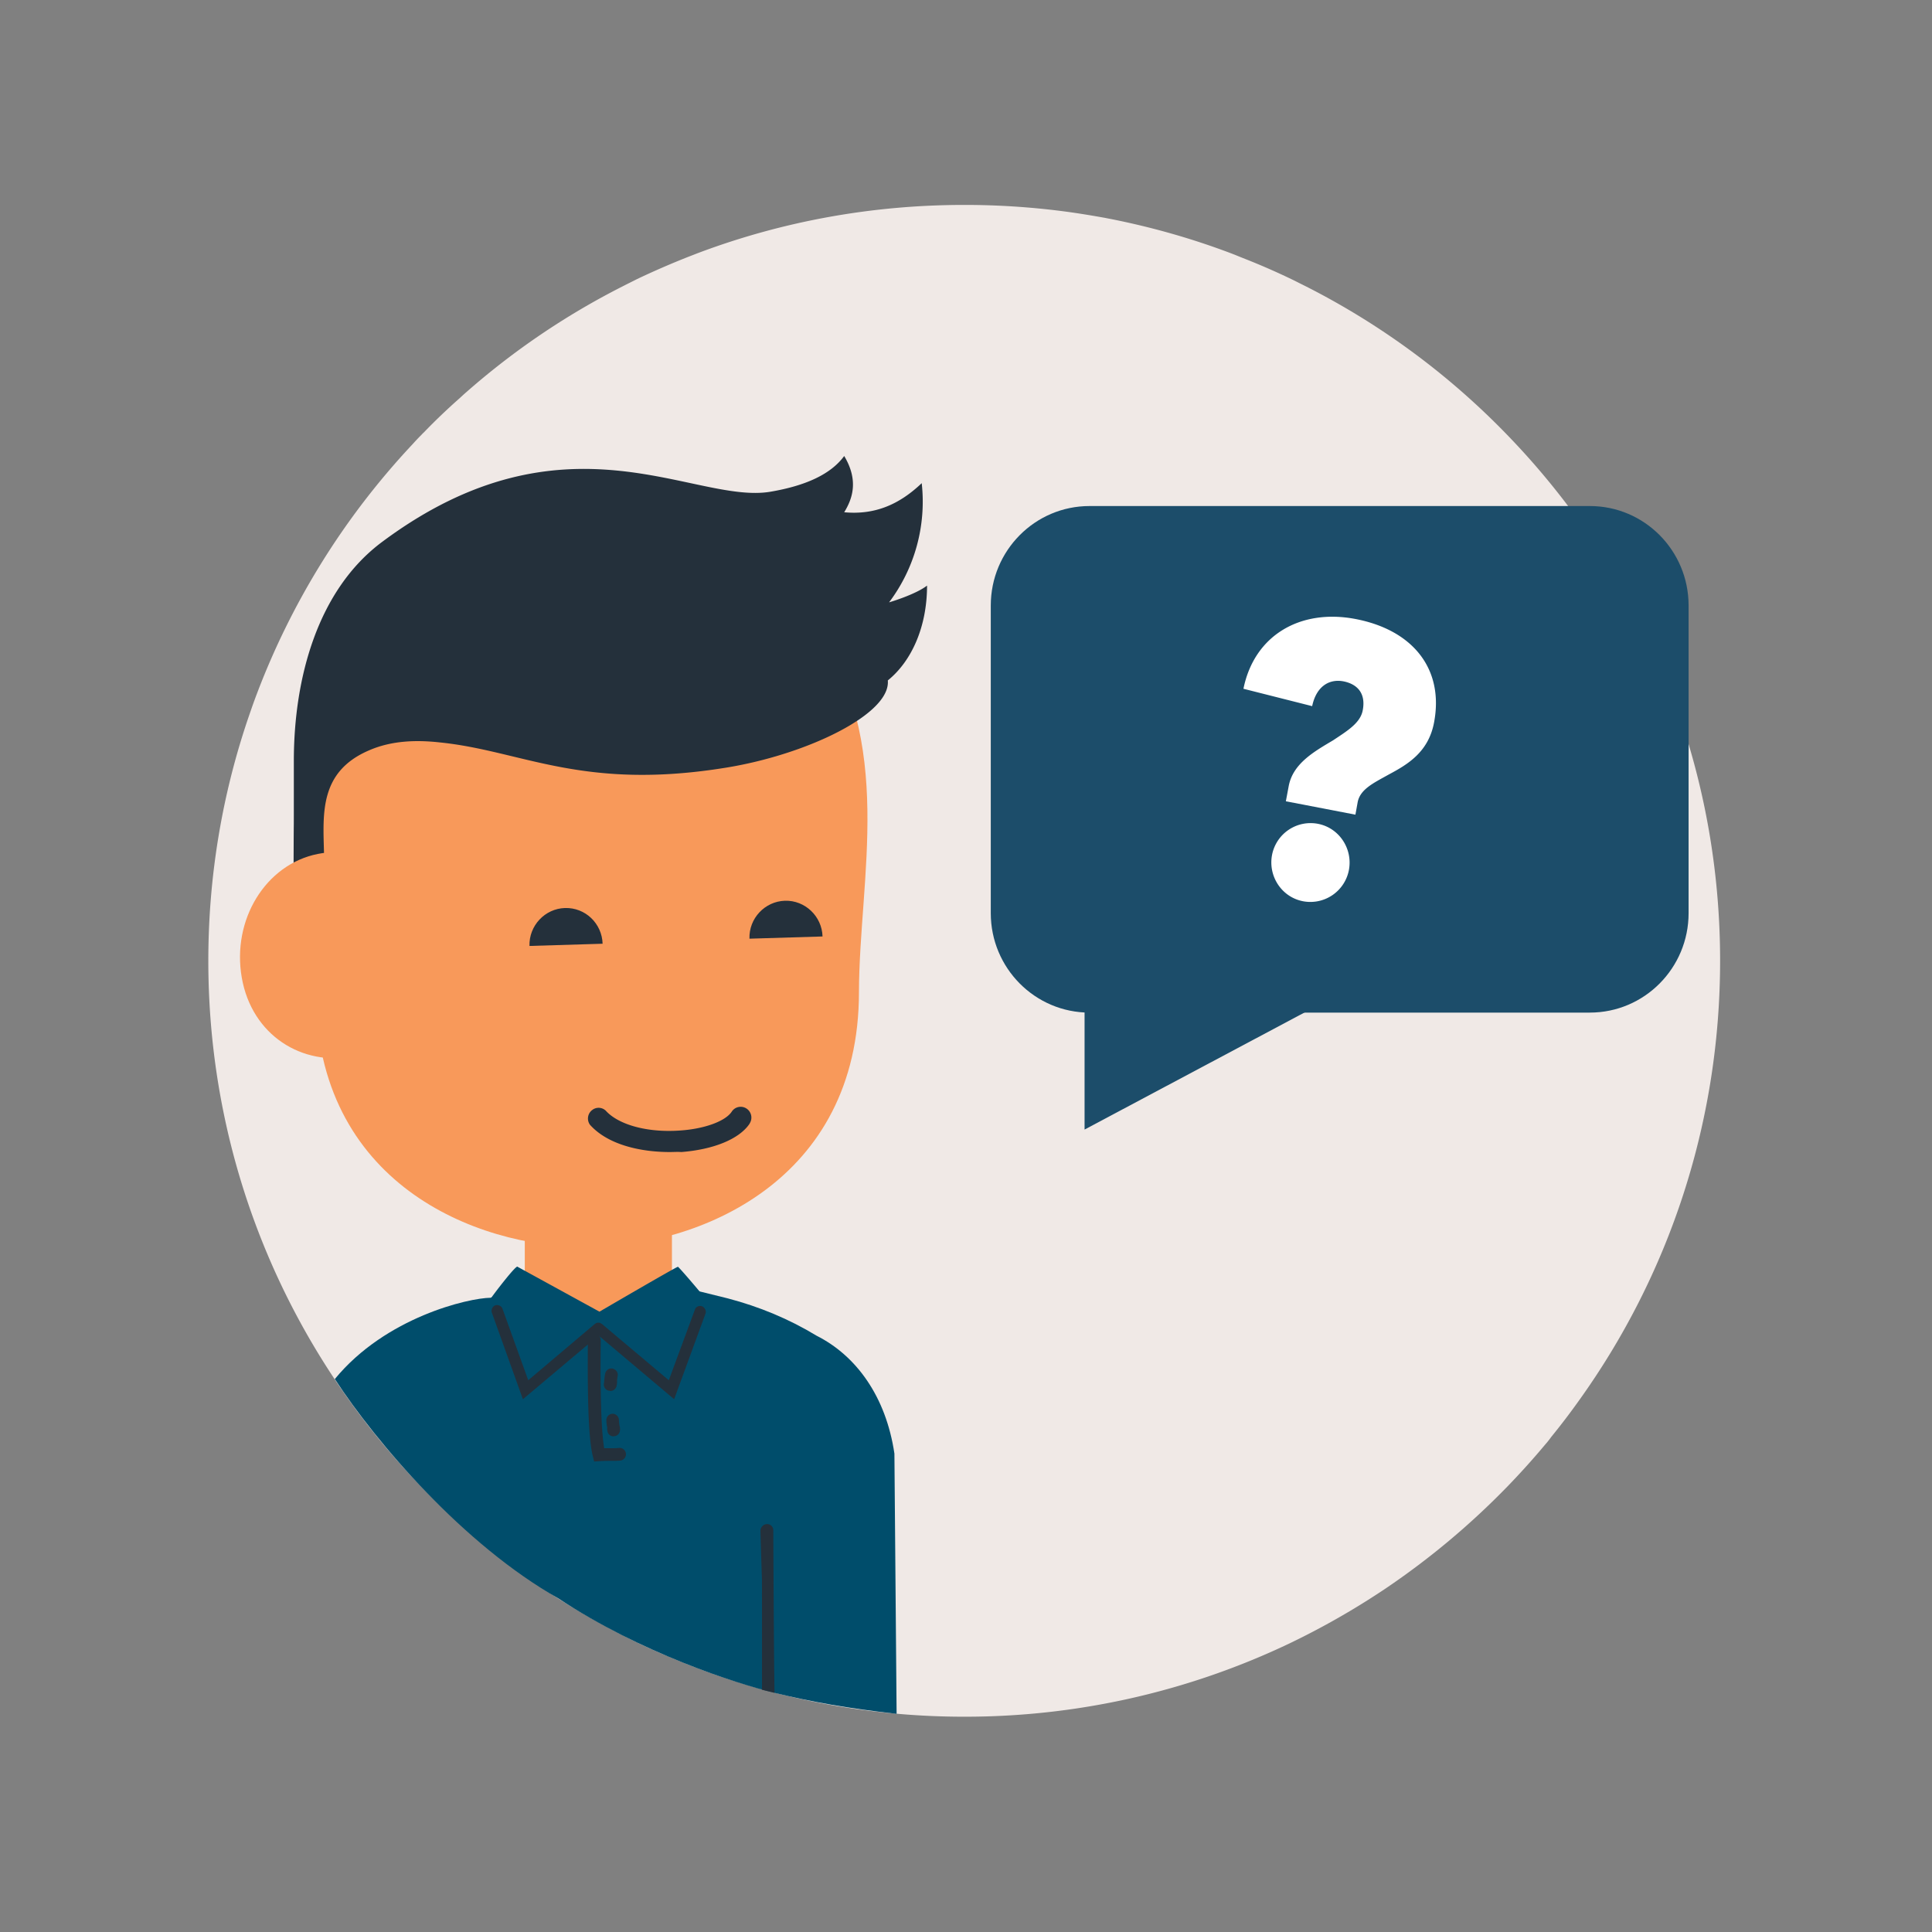<svg width="161" height="161" xmlns="http://www.w3.org/2000/svg"><rect width="100%" height="100%" fill="#808080" stroke="none"/><g fill="none" fill-rule="evenodd"><path d="M143.342 80.068c0 13.66-4.35 26.31-11.75 36.628a58.255 58.255 0 0 1-2.334 3.063c-.159.227-.331.438-.517.65a64.884 64.884 0 0 1-3.13 3.474 64.309 64.309 0 0 1-10.158 8.501 64.424 64.424 0 0 1-8.01 4.575 62.84 62.84 0 0 1-27.092 6.1c-8.753 0-17.08-1.79-24.666-5.026a49.368 49.368 0 0 1-2.414-1.074c-.358-.17-.73-.358-1.087-.544a64.806 64.806 0 0 1-6.896-4.004 60.23 60.23 0 0 1-3.382-2.454c-.212-.159-.424-.318-.636-.49h-.014a62.986 62.986 0 0 1-6.153-5.584C24.123 112.545 17.36 97.096 17.36 80.068c0-7.121 1.18-13.964 3.368-20.356.16-.464.318-.928.49-1.392a62.959 62.959 0 0 1 13.196-21.338c.225-.252.45-.49.69-.73.065-.065.132-.145.211-.211a50.756 50.756 0 0 1 2.997-2.865c.186-.172.372-.345.557-.504a62.466 62.466 0 0 1 12.983-8.792c.411-.212.822-.411 1.234-.623a69.25 69.25 0 0 1 4.31-1.87c.318-.12.61-.239.928-.358 6.856-2.56 14.282-3.952 22.027-3.952a63.902 63.902 0 0 1 8.262.53c1.127.146 2.254.332 3.368.53.159.027.331.067.49.094 3.515.69 6.95 1.67 10.252 2.93.053.027.106.04.172.067.292.12.583.238.888.358a57.677 57.677 0 0 1 4.15 1.83c.412.212.823.411 1.235.623a62.905 62.905 0 0 1 16.444 12.214c10.98 11.338 17.73 26.788 17.73 43.815" fill="#F0E9E6"/><path d="M74.717 142.82c-4.128-.474-6.98-.975-10.172-1.75-3.244-.788-11.141-3.322-17.996-7.858-7.907-4.465-15.212-13.01-18.646-18.292 4.241-5.165 11.15-6.754 12.978-6.773l2.616-.974H56.49l1.805.444 2.354.582c2.616.686 5.1 1.714 7.399 3.11 3.296 1.659 5.78 5.055 6.486 9.824" fill="#004D6B"/><path d="M67.867 52.066c-3.844-5.584-8.76-5.558-15.375-5.821h-.34v-.264l-3.269.132-3.268-.158v.263h-.34c-6.616.264-11.348 4.505-15.375 9.958-6.642 9.06-3.582 16.832-3.582 26.499 0 15.884 13.23 21.257 22.54 21.257 9.308 0 22.722-5.479 22.722-21.257.026-9.588 3.085-20.757-3.713-30.609" fill="#F8995A"/><path fill="#F8995A" d="M43.732 110.202h12.263V99.85H43.732z"/><path d="M62.194 92.369a.888.888 0 0 0-1.23.29c-.55.79-2.274 1.421-4.34 1.554-2.668.183-5.074-.474-6.146-1.659a.863.863 0 0 0-1.124-.055.888.888 0 0 0-.183 1.24c1.517 1.685 4.262 2.264 6.642 2.264.34 0 .652-.026.966 0 2.693-.211 4.811-1.08 5.676-2.343 0-.026.026-.026.026-.054a.902.902 0 0 0-.287-1.237M77.254 48.8c-.994.765-3.164 1.396-3.164 1.396a13.95 13.95 0 0 0 2.72-9.932c-1.883 1.793-3.924 2.661-6.46 2.424.68-1.106 1.23-2.633 0-4.688-1.123 1.529-3.215 2.476-6.144 2.977-6.381 1.08-17.102-7.193-32.37 4.187-5.335 3.978-7.35 11.275-7.35 18.256 0 8.293 0 2.675-.02 8.462 0 .553-.003 1.21-.005 1.996 0 .788.051 3.634.994 4.266.257.173.49.23.693.201.542-.069.876-.728.876-1.36-.052-1.37-.106-2.528-.026-4.135.029-.577.02-1.17.003-1.768-.083-3.295-.399-6.777 3.763-8.557 1.882-.817 3.946-.871 5.855-.66 6.878.686 11.873 4.056 23.873 2.108 4.093-.66 8.323-2.177 10.93-3.903 1.66-1.094 2.663-2.271 2.562-3.368 1.989-1.607 3.27-4.477 3.27-7.902m-13.362 78.208a.569.569 0 0 0-.523.553c0 .052.052 1.768.128 4.144.002.015.002 9.09.002 9.104.305.078.654.163 1.046.256-.052-2.194-.104-13.373-.104-13.556a.511.511 0 0 0-.549-.501z" fill="#24303B"/><path d="M43.575 115.918c-.052 0-.078-.053-.104-.08l-2.589-7.164a.6.6 0 0 1 .026-.475c.079-.157 2.144-2.87 2.223-2.633l6.824 3.74s6.407-3.74 6.537-3.74c.079 0 2.275 2.581 2.327 2.712.053.159.079.317.027.475l-2.615 7.086c-.026.052-.052.079-.105.079H56.1c-.026 0-.078 0-.104-.027l-6.171-5.189-6.171 5.19c-.026.026-.053.026-.105.026h.026z" fill="#004D6B"/><path d="M58.506 108.858c-.236-.079-.523.026-.602.29l-2.17 5.874-5.57-4.689s-.026-.026-.052-.026c-.026-.026-.052-.026-.078-.053-.026 0-.053-.026-.079-.026h-.183c-.026 0-.052.026-.078.026-.026 0-.053.027-.078.053l-.053.026-5.543 4.689-2.144-5.953c-.079-.237-.366-.369-.602-.29-.235.08-.366.369-.287.606l2.588 7.217 5.413-4.557c-.026 3.53 0 7.692.418 9.325l.105.422.444-.027c.34-.026.654-.026.942-.026.287 0 .575 0 .81-.026a.53.53 0 0 0-.104-1.054c-.21.026-.445.026-.706.026h-.55c-.34-2.054-.313-6.901-.287-8.797v-.211a.502.502 0 0 0-.13-.343l6.249 5.268 2.614-7.138c.079-.237-.052-.5-.287-.606" fill="#24303B"/><path d="M51.628 118.816a2.985 2.985 0 0 1-.052-.474.527.527 0 0 0-.523-.527.527.527 0 0 0-.523.527c0 .21.026.42.08.657-.028.078-.028.133 0 .159 0 .264.156.475.417.527.026 0 .078.026.104 0a.51.51 0 0 0 .523-.422.873.873 0 0 0-.026-.447m-.6-4.768c-.288-.053-.55.156-.602.448-.051.264-.051.42-.077.553 0 .079 0 .183-.029.264-.026.29.158.553.446.579h.026l.077.026a.537.537 0 0 0 .523-.475c.029-.13.029-.21.029-.315 0-.16.026-.316.052-.475.051-.29-.158-.553-.446-.605" fill="#24303B"/><path d="M34.45 78.329c.836 4.82-.575 8.824-4.916 9.693-4.34.87-8.55-1.738-9.387-6.559-.837-4.82 1.987-9.43 6.328-10.3 4.34-.869 7.138 2.345 7.975 7.166" fill="#F8995A"/><path d="M65.41 75.062c-1.676.053-3.01 1.474-2.955 3.162l6.09-.185c-.05-1.685-1.462-3.029-3.135-2.977m-18.332.606c-1.673.052-3.006 1.476-2.955 3.161l6.094-.185c-.052-1.685-1.438-3.028-3.139-2.976" fill="#24303B"/><path d="M132.487 84.384H90.795c-4.545 0-8.23-3.712-8.23-8.29V50.46c0-4.578 3.685-8.29 8.23-8.29h41.692c4.545 0 8.229 3.712 8.229 8.29v25.633c0 4.578-3.684 8.29-8.229 8.29" fill="#1C4D6A"/><path d="M109.818 68.649a3.27 3.27 0 0 0-3.817 2.61c-.33 1.78.824 3.514 2.592 3.846a3.27 3.27 0 0 0 3.817-2.611c.33-1.78-.825-3.513-2.592-3.845m3.134-17.067c-4.619-.878-8.436 1.377-9.331 5.815l5.726 1.448c.33-1.59 1.366-2.302 2.615-2.065 1.178.238 1.862 1.021 1.602 2.398-.188 1.068-1.296 1.732-2.474 2.516-1.555.926-3.346 1.922-3.699 3.821l-.236 1.258 5.797 1.116.188-1.044c.212-1.092 1.367-1.614 2.592-2.303 1.555-.83 3.299-1.851 3.77-4.32.848-4.439-1.72-7.714-6.55-8.64" fill="#FFF"/><path fill="#1C4D6A" d="M90.381 82.816V94.13l21.26-11.314z"/></g></svg>